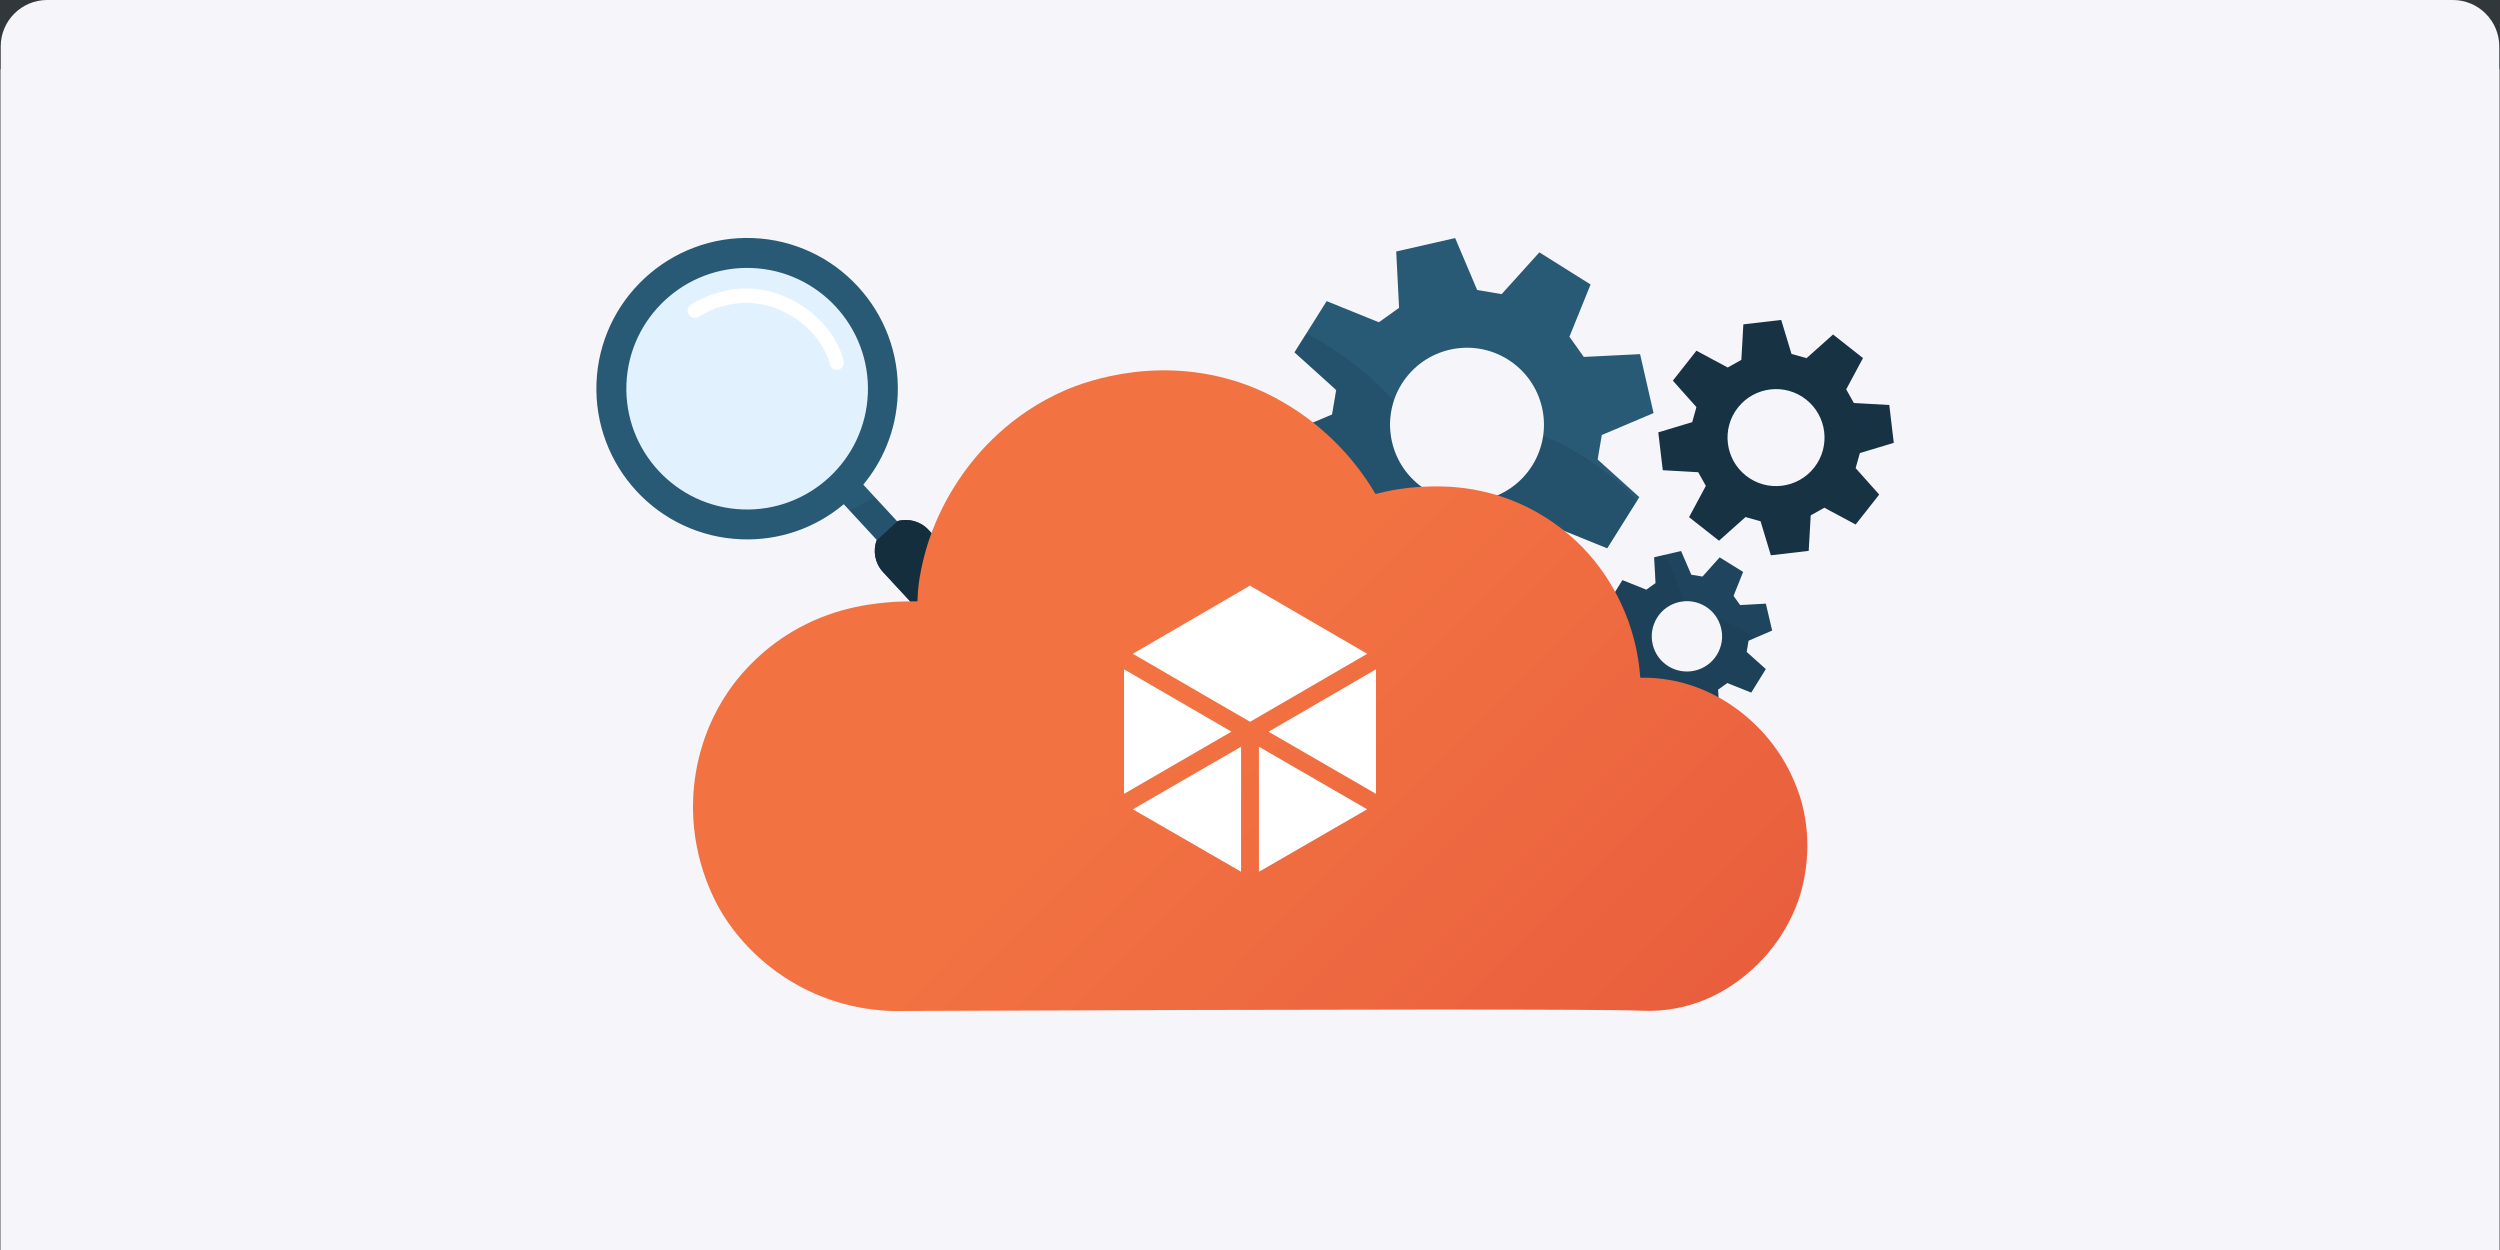 <?xml version="1.0" encoding="UTF-8"?><svg id="a" xmlns="http://www.w3.org/2000/svg" width="350" height="175" xmlns:xlink="http://www.w3.org/1999/xlink" viewBox="0 0 350 175"><rect x="0" y="0" width="350" height="175" fill="#808080" stroke="none"/><defs><clipPath id="b"><path d="m229.51,69.6l-5.84-5.27.58-3.43,7.25-3.07-1.89-8.25-7.88.39-2.01-2.83,2.96-7.31-7.17-4.5-5.28,5.85-3.43-.58-3.08-7.27-8.25,1.88.4,7.89-2.83,2.02-7.31-2.96-4.5,7.17,5.84,5.27-.58,3.43-7.25,3.07,1.89,8.25,7.88-.4,2.01,2.83-2.96,7.31,7.17,4.5,5.28-5.85,3.43.58,3.08,7.27,8.25-1.88-.4-7.89,2.83-2.02,7.31,2.96,4.5-7.17Zm-15-4.41c-3.17,5.04-9.82,6.56-14.86,3.4-5.04-3.17-6.56-9.82-3.4-14.86,3.17-5.04,9.82-6.56,14.86-3.4,5.04,3.17,6.56,9.82,3.4,14.86Z" fill="#285975" stroke-width="0"/></clipPath><clipPath id="c"><path d="m242.7,83.42l1.34-3.35-3.29-2.04-2.4,2.69-1.57-.26-1.43-3.32-3.77.88.2,3.61-1.29.93-3.35-1.34-2.04,3.29,2.68,2.4-.26,1.57-3.31,1.42.88,3.77,3.6-.2.93,1.29-1.34,3.35,3.29,2.04,2.4-2.69,1.57.26,1.42,3.32,3.77-.88-.2-3.61,1.29-.93,3.35,1.34,2.04-3.29-2.68-2.4.26-1.57,3.31-1.42-.88-3.77-3.6.2-.93-1.29Zm-2.34,8.27c-1.43,2.31-4.47,3.02-6.79,1.59-2.31-1.43-3.02-4.47-1.59-6.79,1.43-2.31,4.47-3.02,6.79-1.59,2.31,1.44,3.02,4.47,1.59,6.79Z" fill="#1f455e" stroke-width="0"/></clipPath><clipPath id="d"><path d="m103.94,71.32c-9.32-.36-16.6-8.24-16.24-17.56.36-9.32,8.24-16.6,17.56-16.24,9.32.36,16.6,8.24,16.24,17.56-.36,9.32-8.24,16.6-17.56,16.24Zm38.63,16.46l-12.57-13.59c-1.13-1.22-2.84-1.68-4.41-1.22l-4.73-5.12c1.37-1.65,2.47-3.49,3.28-5.47.93-2.27,1.44-4.67,1.54-7.14.11-2.85-.34-5.63-1.34-8.27-.96-2.55-2.4-4.87-4.26-6.88-1.86-2.01-4.05-3.62-6.52-4.78-2.56-1.2-5.29-1.87-8.14-1.98-2.85-.11-5.63.34-8.27,1.34-2.55.96-4.87,2.4-6.88,4.26-2.01,1.86-3.62,4.05-4.78,6.52-1.2,2.56-1.87,5.29-1.98,8.14-.11,2.85.34,5.63,1.34,8.27.96,2.55,2.4,4.87,4.25,6.88,1.86,2.01,4.05,3.62,6.52,4.78,2.56,1.2,5.29,1.87,8.14,1.98,5.27.21,10.35-1.53,14.37-4.91l4.62,5c-.58,1.52-.26,3.27.87,4.49l12.57,13.59c.81.88,1.9,1.34,3.01,1.39,1.11.04,2.24-.34,3.11-1.15.85-.79,1.34-1.86,1.39-3.01s-.36-2.26-1.15-3.11Z" fill="#285975" stroke-width="0"/></clipPath><linearGradient id="e" x1="224.29" y1="165.55" x2="161.42" y2="102.89" gradientUnits="userSpaceOnUse"><stop offset="0" stop-color="#e85d3d"/><stop offset="1" stop-color="#f27242"/></linearGradient></defs><rect width="350" height="9.71" fill="#32373c" stroke-width="0"/><path d="m349.9,175H.1V6.51C.1,2.91,3.01,0,6.61,0h336.78C346.99,0,349.9,2.91,349.9,6.51v168.49Z" fill="#f5f5fa" stroke-width="0"/><path d="m265.13,62l-.63-5.3-4.96-.28-1.07-1.91,2.35-4.38-4.19-3.3-3.71,3.31-2.11-.59-1.44-4.76-5.3.62-.28,4.97-1.91,1.07-4.38-2.35-3.3,4.19,3.3,3.7-.59,2.11-4.75,1.43.63,5.3,4.96.28,1.07,1.91-2.35,4.38,4.19,3.3,3.71-3.31,2.11.59,1.44,4.76,5.3-.62.28-4.97,1.91-1.07,4.38,2.35,3.3-4.19-3.3-3.7.59-2.11,4.75-1.43Zm-11.15,3.47c-2.32,2.94-6.6,3.45-9.54,1.13-2.94-2.32-3.45-6.6-1.13-9.54,2.32-2.94,6.6-3.45,9.54-1.13,2.94,2.32,3.45,6.6,1.13,9.54Z" fill="#173242" stroke-width="0"/><path d="m229.51,69.6l-5.84-5.27.58-3.43,7.25-3.07-1.89-8.25-7.88.39-2.01-2.83,2.96-7.31-7.17-4.5-5.28,5.85-3.43-.58-3.08-7.27-8.25,1.88.4,7.89-2.83,2.02-7.31-2.96-4.5,7.17,5.84,5.27-.58,3.43-7.25,3.07,1.89,8.25,7.88-.4,2.01,2.83-2.96,7.31,7.17,4.5,5.28-5.85,3.43.58,3.08,7.27,8.25-1.88-.4-7.89,2.83-2.02,7.31,2.96,4.5-7.17Zm-15-4.41c-3.17,5.04-9.82,6.56-14.86,3.4-5.04-3.17-6.56-9.82-3.4-14.86,3.17-5.04,9.82-6.56,14.86-3.4,5.04,3.17,6.56,9.82,3.4,14.86Z" fill="#285975"/><g clip-path="url(#b)"><path d="m261.72,108.46c-.95-2.96-3.32-8.7-8.56-13.82-5.1-4.98-10.5-7.36-14.86-8.48-.57-2.02-1.31-3.99-2.2-5.9-1.79-3.84-4.25-7.44-7.11-10.42-3.4-3.54-7.57-6.46-12.06-8.44-8.3-3.66-15.69-3.29-18.11-3.17-.57.03-1.15.07-1.72.12-1.17-1.45-2.44-2.82-3.78-4.12-5.72-5.51-11.66-8.32-14.7-9.5-15.68-6.11-29.67-1.03-33.58.67-9.79,4.26-15.82,11.1-19.15,16.08-2.82,4.22-4.88,8.73-6.15,13.47-3.49.54-8.17,1.69-13.08,4.38-6.46,3.53-10.53,8.24-12.39,10.74-5.72,7.7-7.24,15.74-7.5,21.12-.53,10.82,3.7,18.97,5.55,21.98,1.95,3.18,6.38,9.15,14.16,13.46,5.41,2.99,11.56,4.67,17.79,4.84h.16s.16,0,.16,0c64.99-.26,100.42-.27,105.27-.05,2.32.11,4.66-.06,6.96-.48,5.69-1.06,10.91-3.7,15.51-7.84,5.48-4.94,8.05-10.62,9.09-13.56,1.11-3.15,3.37-11.5.31-21.09Z" fill="#173242" opacity=".2" stroke-width="0"/></g><path d="m242.7,83.42l1.34-3.35-3.29-2.04-2.4,2.69-1.57-.26-1.43-3.32-3.77.88.2,3.61-1.29.93-3.35-1.34-2.04,3.29,2.68,2.4-.26,1.57-3.31,1.42.88,3.77,3.6-.2.93,1.29-1.34,3.35,3.29,2.04,2.4-2.69,1.57.26,1.42,3.32,3.77-.88-.2-3.61,1.29-.93,3.35,1.34,2.04-3.29-2.68-2.4.26-1.57,3.31-1.42-.88-3.77-3.6.2-.93-1.29Zm-2.34,8.27c-1.43,2.31-4.47,3.02-6.79,1.59-2.31-1.43-3.02-4.47-1.59-6.79,1.43-2.31,4.47-3.02,6.79-1.59,2.31,1.44,3.02,4.47,1.59,6.79Z" fill="#1f455e"/><g clip-path="url(#c)"><path d="m259.4,107.27c-.95-2.96-3.32-8.7-8.56-13.82-5.1-4.98-10.5-7.36-14.86-8.48-.57-2.02-1.31-3.99-2.2-5.9-1.79-3.84-4.25-7.44-7.11-10.42-3.4-3.54-7.57-6.46-12.06-8.44-8.3-3.66-15.69-3.29-18.11-3.17-.57.03-1.15.07-1.72.12-1.17-1.45-2.44-2.82-3.78-4.12-5.72-5.51-11.66-8.32-14.7-9.5-15.68-6.11-29.67-1.03-33.58.67-9.79,4.26-15.82,11.1-19.15,16.08-2.82,4.22-4.88,8.73-6.15,13.47-3.49.54-8.17,1.69-13.08,4.38-6.46,3.53-10.53,8.24-12.39,10.74-5.72,7.7-7.24,15.74-7.5,21.12-.53,10.82,3.7,18.97,5.55,21.98,1.95,3.18,6.38,9.15,14.16,13.46,5.41,2.99,11.56,4.67,17.79,4.84h.16s.16,0,.16,0c64.99-.26,100.42-.27,105.27-.05,2.32.11,4.66-.06,6.96-.48,5.69-1.06,10.91-3.7,15.51-7.84,5.48-4.94,8.05-10.62,9.09-13.56,1.11-3.15,3.37-11.5.31-21.09Z" fill="#173242" opacity=".2" stroke-width="0"/></g><circle cx="104.48" cy="53.85" r="18.7" fill="#e1f2fe" stroke-width="0"/><path d="m103.94,71.32c-9.32-.36-16.6-8.24-16.24-17.56.36-9.32,8.24-16.6,17.56-16.24,9.32.36,16.6,8.24,16.24,17.56-.36,9.32-8.24,16.6-17.56,16.24Zm38.63,16.46l-12.57-13.59c-1.13-1.22-2.84-1.68-4.41-1.22l-4.73-5.12c1.37-1.65,2.47-3.49,3.28-5.47.93-2.27,1.44-4.67,1.54-7.14.11-2.85-.34-5.63-1.34-8.27-.96-2.55-2.4-4.87-4.26-6.88-1.86-2.01-4.05-3.62-6.52-4.78-2.56-1.2-5.29-1.87-8.14-1.98-2.85-.11-5.63.34-8.27,1.34-2.55.96-4.87,2.4-6.88,4.26-2.01,1.86-3.62,4.05-4.78,6.52-1.2,2.56-1.87,5.29-1.98,8.14-.11,2.85.34,5.63,1.34,8.27.96,2.55,2.4,4.87,4.25,6.88,1.86,2.01,4.05,3.62,6.52,4.78,2.56,1.2,5.29,1.87,8.14,1.98,5.27.21,10.35-1.53,14.37-4.91l4.62,5c-.58,1.52-.26,3.27.87,4.49l12.57,13.59c.81.88,1.9,1.34,3.01,1.39,1.11.04,2.24-.34,3.11-1.15.85-.79,1.34-1.86,1.39-3.01s-.36-2.26-1.15-3.11Z" fill="#285975"/><g clip-path="url(#d)"><polygon points="127.37 71.39 120.84 77.4 121.55 81.11 129.69 89.96 141.15 83.07 130.34 72.2 127.37 71.39" fill="#173242" stroke-width="0"/><path d="m259.34,94.94c-.9-2.65-3.13-7.77-7.93-12.29-4.67-4.39-9.57-6.45-13.5-7.39-.55-1.81-1.24-3.57-2.08-5.27-1.68-3.42-3.95-6.62-6.57-9.25-3.12-3.13-6.92-5.69-10.99-7.4-7.53-3.16-14.16-2.7-16.34-2.55-.52.04-1.03.08-1.54.14-1.08-1.28-2.24-2.5-3.47-3.64-5.24-4.86-10.63-7.29-13.37-8.31-14.21-5.24-26.7-.45-30.19,1.15-8.73,3.99-14.05,10.24-16.97,14.78-2.47,3.85-4.25,7.94-5.31,12.21-3.13.54-7.32,1.66-11.69,4.15-5.75,3.28-9.34,7.59-10.97,9.86-5.02,7.02-6.25,14.28-6.4,19.12-.3,9.74,3.64,17.01,5.35,19.68,1.81,2.83,5.89,8.13,12.96,11.87,4.91,2.6,10.47,4.01,16.08,4.07h.14s.14,0,.14,0c58.46-1.29,90.32-1.88,94.69-1.77,2.09.06,4.19-.13,6.25-.55,5.1-1.05,9.75-3.5,13.82-7.3,4.85-4.53,7.07-9.68,7.95-12.34.95-2.85,2.85-10.4-.07-18.98Z" opacity=".08" stroke-width="0"/></g><path d="m97.27,43.51s5.78-4.06,12.56-.92c6.29,2.92,7.31,8.18,7.31,8.18" fill="none" stroke="#fff" stroke-linecap="round" stroke-linejoin="round" stroke-width="2"/><path d="m251.92,111.32c-.67-2.09-2.35-6.14-6.07-9.77-4.56-4.45-9.38-5.96-12.63-6.44-1.18-.18-2.38-.25-3.58-.23-.26-3.63-1.16-7.12-2.69-10.39-1.34-2.87-3.17-5.55-5.29-7.75-2.52-2.62-5.61-4.78-8.93-6.25-6.14-2.71-11.58-2.44-13.62-2.34-2.21.11-4.4.45-6.54,1.01-1.65-2.81-3.68-5.38-6.02-7.64-4.48-4.31-9.08-6.49-11.42-7.4-12.15-4.74-22.99-.8-26.02.52-7.58,3.3-12.27,8.62-14.86,12.5-2.98,4.46-4.92,9.39-5.64,14.67-.06.44-.14,1.44-.17,2.37-1.36.01-2.72.04-3.13.07-2.54.19-7.83.57-13.5,3.67-4.8,2.62-7.83,6.12-9.2,7.97-4.24,5.71-5.37,11.7-5.56,15.72-.39,8.07,2.74,14.12,4.1,16.34,1.44,2.35,4.73,6.77,10.53,9.98,4.03,2.23,8.61,3.48,13.29,3.61,65.55-.26,99.86-.27,104.92-.04,1.57.07,3.16-.04,4.71-.33,5.86-1.09,9.53-4.4,10.73-5.48,3.87-3.48,5.67-7.47,6.4-9.53.78-2.21,2.37-8.08.21-14.82Z" fill="url(#e)" stroke-width="0"/><line x1="154.58" y1="90.54" x2="154.58" y2="114.01" fill="#fff" stroke="#f27242" stroke-linecap="round" stroke-linejoin="round"/><polygon points="158.59 91.53 175.01 101.05 191.41 91.53 174.99 81.99 158.59 91.53" fill="#fff" stroke-width="0"/><polygon points="177.6 102.44 192.64 111.14 192.64 93.7 177.6 102.44" fill="#fff" stroke-width="0"/><polygon points="191.4 113.3 176.25 104.54 176.25 122.05 191.4 113.3" fill="#fff" stroke-width="0"/><polygon points="158.6 113.3 173.75 122.04 173.75 104.54 158.6 113.3" fill="#fff" stroke-width="0"/><polygon points="157.36 111.14 172.4 102.43 157.36 93.7 157.36 111.14" fill="#fff" stroke-width="0"/></svg>